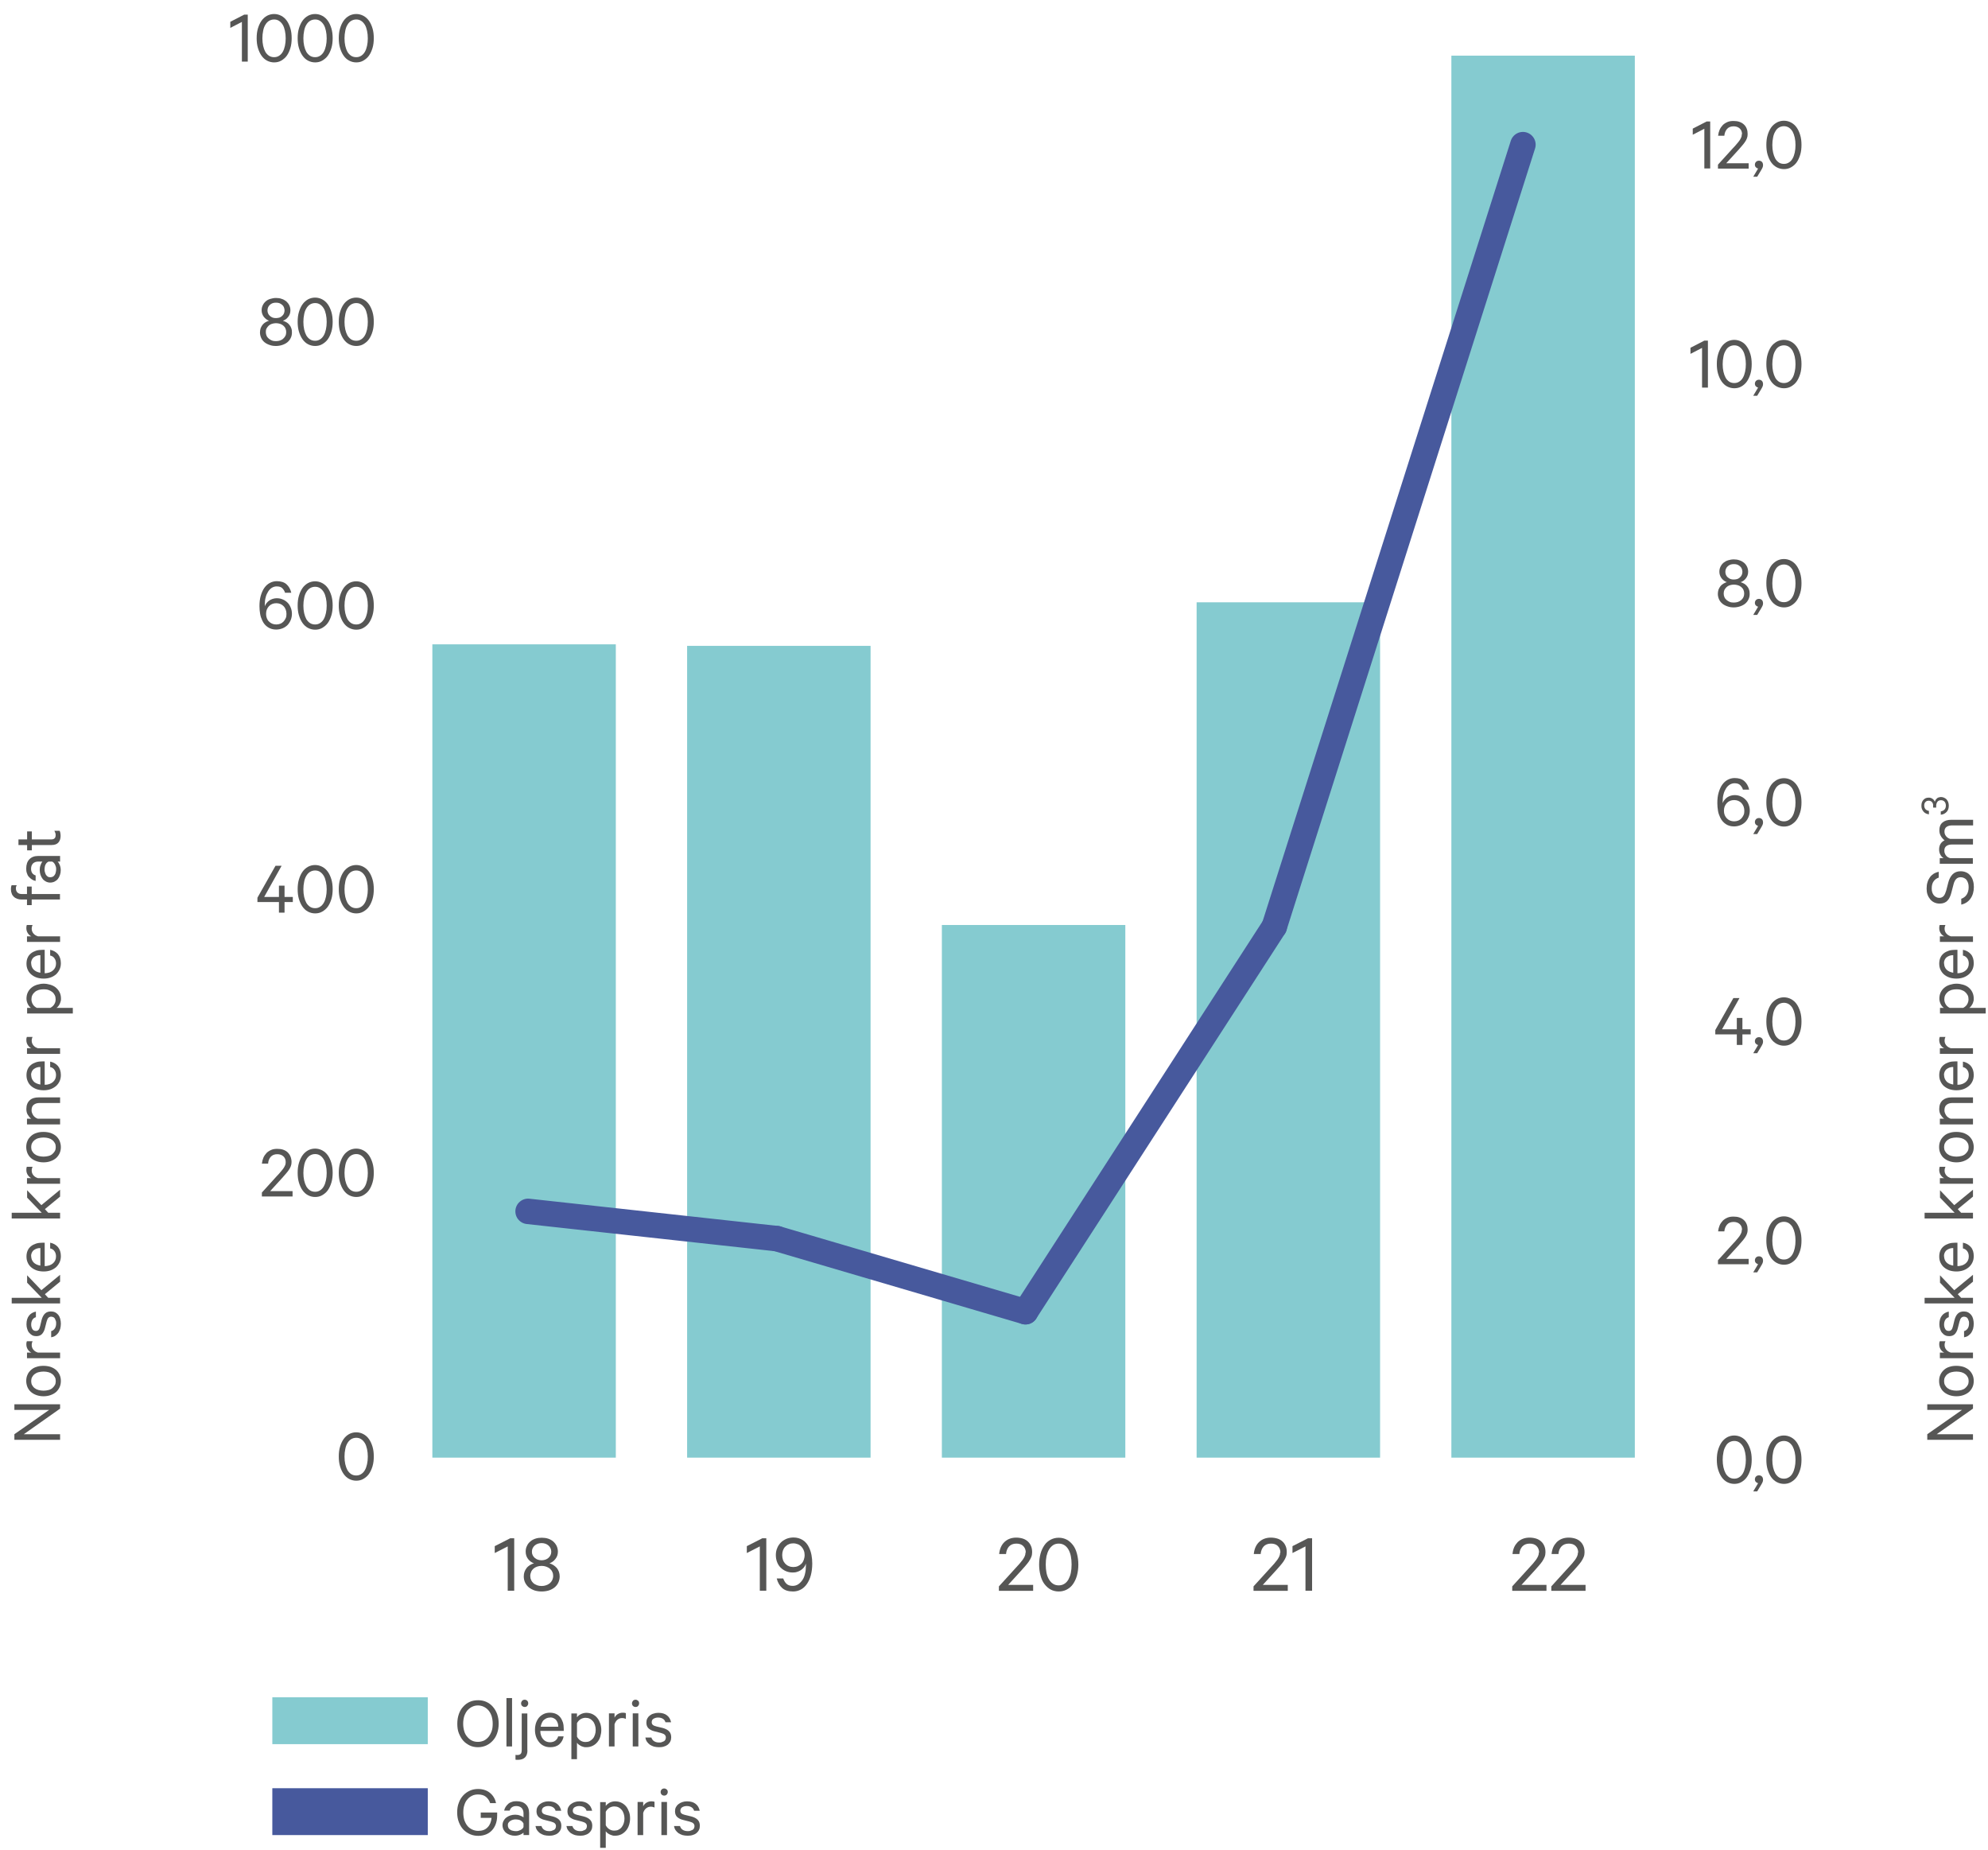 <?xml version="1.0" encoding="UTF-8"?><svg id="Layer_1" xmlns="http://www.w3.org/2000/svg" viewBox="0 0 156.15 145.29"><rect x="21.39" y="133.29" width="12.21" height="3.68" fill="#85cbd0"/><rect x="21.39" y="140.43" width="12.21" height="3.68" fill="#47599d"/><path d="m39.17,135.36c0,.27-.04.52-.12.75s-.19.42-.34.58c-.14.16-.32.29-.51.38-.2.09-.42.14-.65.14s-.46-.04-.66-.14-.37-.22-.51-.38c-.14-.16-.25-.36-.34-.58s-.12-.48-.12-.75.04-.52.12-.75c.08-.23.19-.42.34-.58.14-.16.31-.29.51-.38s.42-.13.66-.13.45.04.65.13c.2.09.37.22.51.38.14.16.26.36.34.58.08.23.12.48.12.75Zm-.47,0c0-.21-.03-.4-.08-.58-.06-.18-.14-.33-.24-.45s-.22-.22-.37-.29c-.14-.07-.3-.11-.47-.11s-.33.04-.47.11c-.14.07-.26.17-.37.29-.1.13-.18.28-.24.45-.05.18-.08.37-.08.58s.03.4.08.58c.05.18.13.33.24.45.1.13.23.23.37.3.14.07.3.1.47.1s.33-.04.47-.1c.14-.07.26-.17.37-.3.1-.13.18-.28.24-.45.06-.17.08-.37.08-.58Z" fill="#565655"/><path d="m40.22,137.15h-.44v-3.8h.44v3.8Z" fill="#565655"/><path d="m41.43,137.45c0,.24-.06.43-.19.56-.13.13-.32.19-.56.19-.03,0-.06,0-.1,0s-.07,0-.09-.02v-.37s.04,0,.07.01.06,0,.08,0c.05,0,.1,0,.15-.02s.08-.04.11-.07.05-.07.06-.12.02-.11.02-.19v-2.86h.44v2.9Zm.06-3.68c0,.08-.03.14-.08.2s-.12.08-.2.08-.14-.03-.2-.08c-.05-.05-.08-.12-.08-.2,0-.08.03-.15.08-.21.05-.05.12-.08.2-.08.08,0,.15.03.2.08s.08.12.08.21Z" fill="#565655"/><path d="m44.27,136.37c-.05.25-.16.45-.34.61s-.42.23-.71.23c-.18,0-.34-.03-.49-.1-.14-.06-.27-.16-.37-.28-.1-.12-.19-.26-.25-.43-.06-.17-.09-.35-.09-.55s.03-.38.08-.54c.06-.17.14-.31.24-.43.1-.12.23-.21.37-.28.15-.07.31-.1.48-.1s.34.03.47.09c.14.06.25.15.34.26.09.11.16.25.21.4.05.15.07.33.07.52v.16h-1.84c0,.14.02.26.06.37.04.11.09.2.16.28s.15.14.24.18c.09.04.19.06.3.06.16,0,.3-.04.41-.12s.19-.19.23-.34h.42Zm-1.06-1.49c-.1,0-.19.02-.27.05-.08.04-.15.08-.22.14s-.12.14-.16.23c-.04.09-.07.19-.09.3h1.38c0-.1-.01-.19-.04-.28s-.07-.16-.12-.23-.12-.12-.2-.16c-.08-.04-.17-.06-.28-.06Z" fill="#565655"/><path d="m45.32,138.15h-.44v-3.59h.44v.3s.07-.09.12-.13.11-.08.17-.11.13-.06.21-.08c.08-.02.15-.03.23-.03.19,0,.36.04.5.11.14.07.27.17.37.3.1.12.17.27.23.43.05.16.08.33.08.51s-.03.35-.08.52-.13.31-.23.43-.22.22-.37.29c-.14.07-.31.11-.5.11-.08,0-.16,0-.23-.03-.08-.02-.15-.04-.21-.08s-.12-.07-.17-.11-.09-.09-.12-.13v1.29Zm0-1.77c.07.13.16.24.28.31.12.08.25.11.39.11.12,0,.24-.02.33-.07s.18-.12.25-.2.12-.18.16-.3c.04-.12.06-.24.06-.38s-.02-.26-.06-.38c-.04-.12-.09-.22-.16-.3-.07-.08-.15-.15-.25-.2s-.21-.07-.33-.07c-.14,0-.27.04-.39.11-.12.08-.21.18-.28.31v1.05Z" fill="#565655"/><path d="m49.16,134.99s-.08-.04-.13-.05c-.05-.01-.1-.02-.16-.02-.14,0-.26.04-.37.13-.11.09-.18.21-.23.36v1.74h-.44v-2.6h.44v.34c.05-.11.14-.21.25-.28.12-.07.24-.11.38-.11.06,0,.11,0,.16.01.04,0,.08.02.1.03v.45Z" fill="#565655"/><path d="m50.2,133.77c0,.08-.03.14-.08.2s-.12.08-.2.08c-.08,0-.15-.03-.2-.08-.05-.05-.08-.12-.08-.2,0-.08.03-.15.08-.21.05-.05.12-.08.2-.08s.14.03.2.08.08.12.08.21Zm-.06,3.38h-.44v-2.6h.44v2.6Z" fill="#565655"/><path d="m51.16,136.44c.04.13.11.23.22.3.11.07.24.1.39.1.08,0,.15,0,.21-.03s.12-.04.17-.07c.05-.03.09-.07.11-.12s.04-.11.04-.17c0-.09-.03-.16-.09-.22-.06-.06-.16-.1-.3-.14l-.51-.13c-.18-.04-.33-.12-.45-.22-.12-.11-.18-.26-.18-.46,0-.12.02-.22.07-.32s.11-.17.2-.24.18-.12.3-.15c.11-.04.24-.06.37-.06.29,0,.52.07.68.2.17.13.27.31.32.54h-.44c-.04-.12-.1-.21-.2-.27-.09-.06-.22-.1-.38-.1-.13,0-.24.03-.35.09s-.15.16-.15.28c0,.09.03.16.09.21.06.05.15.09.28.12l.5.12c.22.06.39.15.5.27.11.12.16.27.16.46,0,.12-.02.23-.07.33s-.12.18-.2.25c-.09.07-.19.12-.31.15-.12.04-.25.05-.38.05-.14,0-.28-.02-.4-.05-.12-.04-.23-.09-.32-.15-.09-.07-.17-.15-.23-.24-.06-.09-.1-.2-.12-.32h.46Z" fill="#565655"/><path d="m4.72,110.28v.34l-2.85,2.01h2.85v.44H1.13v-.44l2.73-1.91H1.13v-.44h3.59Z" fill="#565655"/><path d="m3.42,107.26c.2,0,.38.03.55.08.17.06.31.14.43.24.12.11.21.23.28.38s.1.31.1.49-.03.34-.1.49-.16.27-.28.38c-.12.1-.26.18-.43.24-.17.06-.35.09-.55.09s-.38-.03-.55-.09c-.17-.06-.31-.14-.43-.24-.12-.1-.21-.23-.28-.38-.06-.15-.1-.31-.1-.49s.03-.34.1-.49c.06-.15.16-.27.28-.38.12-.11.26-.19.43-.24.17-.06.35-.08.55-.08Zm0,.45c-.14,0-.27.02-.39.05-.12.03-.22.08-.31.15-.09.07-.15.15-.2.24s-.07.2-.07.31.02.22.07.31c.05.09.11.17.2.24.09.07.19.12.31.15.12.03.25.05.39.05s.27-.02.39-.05.22-.08.3-.15.15-.15.2-.24c.05-.09.07-.2.07-.31s-.02-.22-.07-.31-.11-.17-.2-.24c-.09-.07-.19-.12-.3-.15s-.25-.05-.39-.05Z" fill="#565655"/><path d="m2.56,105.33s-.04.08-.05.13c-.01.05-.02.1-.02.16,0,.14.04.26.13.37.09.11.2.18.36.23h1.74v.44h-2.6v-.44h.34c-.11-.05-.21-.14-.28-.25-.07-.12-.11-.24-.11-.38,0-.06,0-.11.01-.16s.02-.08.03-.1h.45Z" fill="#565655"/><path d="m4.01,104.54c.13-.04.23-.11.3-.22.07-.11.1-.24.1-.39,0-.08,0-.15-.03-.21s-.04-.12-.07-.17c-.03-.05-.07-.09-.12-.11s-.11-.04-.17-.04c-.09,0-.16.03-.22.09-.06.06-.1.16-.14.3l-.13.51c-.04.18-.12.33-.22.45-.11.12-.26.18-.46.18-.12,0-.22-.02-.32-.07-.09-.05-.17-.12-.24-.2s-.12-.18-.15-.29c-.04-.11-.06-.24-.06-.37,0-.29.07-.52.2-.68.13-.17.31-.27.54-.32v.44c-.12.04-.21.1-.27.2s-.1.22-.1.38c0,.13.03.24.09.35.06.1.16.15.28.15.09,0,.16-.03.21-.09.05-.06.09-.15.12-.28l.12-.5c.06-.22.15-.39.27-.5.12-.11.27-.16.46-.16.12,0,.23.02.33.07.1.05.18.12.25.2.07.09.12.19.15.31s.05.25.05.38c0,.14-.02.28-.05.4-.04.12-.09.23-.15.32-.07.09-.15.17-.24.23-.09.06-.2.1-.32.12v-.46Z" fill="#565655"/><path d="m3.53,101.64l.26.28h.93v.44H.92v-.44h2.36l-1.15-1.19v-.58l1.12,1.17,1.47-1.21v.54l-1.19.98Z" fill="#565655"/><path d="m3.94,97.59c.25.05.45.16.61.34.15.18.23.42.23.71,0,.18-.03.34-.1.49s-.16.27-.27.38c-.12.1-.26.19-.43.25-.17.06-.35.09-.55.09s-.38-.03-.54-.08c-.17-.06-.31-.14-.43-.24-.12-.1-.22-.23-.28-.37-.07-.15-.1-.31-.1-.48s.03-.34.09-.47c.06-.14.15-.25.26-.34.11-.09.25-.16.4-.21.15-.05.33-.07.52-.07h.16v1.84c.14,0,.26-.03.37-.06.11-.04.2-.09.28-.16s.14-.15.18-.24.06-.19.06-.3c0-.16-.04-.3-.12-.41-.08-.12-.19-.19-.34-.22v-.42Zm-1.49,1.06c0,.1.02.19.05.27s.08.16.14.22.14.12.23.16.19.07.3.09v-1.38c-.1,0-.19.01-.28.04s-.16.07-.23.12-.12.12-.16.2c-.04.08-.06.17-.06.28Z" fill="#565655"/><path d="m3.53,94.96l.26.28h.93v.45H.92v-.45h2.36l-1.15-1.19v-.58l1.12,1.17,1.47-1.21v.54l-1.19.98Z" fill="#565655"/><path d="m2.56,91.63s-.04.08-.05.13-.02.1-.02.16c0,.14.04.26.13.37s.2.18.36.23h1.74v.44h-2.6v-.44h.34c-.11-.05-.21-.14-.28-.25-.07-.12-.11-.24-.11-.38,0-.06,0-.11.01-.16,0-.04.02-.08.03-.1h.45Z" fill="#565655"/><path d="m3.42,88.89c.2,0,.38.03.55.08.17.06.31.14.43.24.12.11.21.23.28.38.06.15.1.31.1.49s-.03.34-.1.49-.16.27-.28.38c-.12.1-.26.18-.43.24-.17.06-.35.09-.55.09s-.38-.03-.55-.09c-.17-.06-.31-.14-.43-.24-.12-.1-.21-.23-.28-.38-.06-.15-.1-.31-.1-.49s.03-.34.1-.49c.06-.15.16-.27.28-.38.12-.11.26-.19.43-.24.17-.06.35-.08.55-.08Zm0,.44c-.14,0-.27.02-.39.05-.12.03-.22.08-.31.15-.09.07-.15.14-.2.24s-.07.2-.07.31.02.22.07.31c.05.09.11.17.2.24.09.07.19.12.31.15.12.03.25.05.39.05s.27-.02.39-.05c.12-.03.22-.08.3-.15s.15-.15.2-.24c.05-.09.07-.2.07-.31s-.02-.22-.07-.31-.11-.17-.2-.24-.19-.12-.3-.15-.25-.05-.39-.05Z" fill="#565655"/><path d="m2.12,88.3v-.45h.33c-.1-.07-.19-.18-.27-.31-.08-.13-.11-.29-.11-.45,0-.3.09-.52.26-.68s.4-.23.69-.23h1.7v.44h-1.63c-.18,0-.33.05-.44.14-.12.09-.17.24-.17.44,0,.07.01.14.04.21s.06.13.1.19c.04.06.09.11.15.15.06.04.12.08.19.1h1.76v.45h-2.6Z" fill="#565655"/><path d="m3.94,83.37c.25.05.45.16.61.34.15.18.23.42.23.71,0,.18-.03.34-.1.49s-.16.27-.27.37c-.12.1-.26.19-.43.25-.17.06-.35.09-.55.09s-.38-.03-.54-.08c-.17-.06-.31-.14-.43-.24-.12-.1-.22-.23-.28-.38-.07-.15-.1-.31-.1-.48s.03-.34.09-.47c.06-.14.15-.25.26-.34.11-.09.25-.16.4-.21.15-.05.33-.07.52-.07h.16v1.84c.14,0,.26-.02.37-.06.11-.04.2-.09.28-.16s.14-.15.18-.24.06-.19.06-.3c0-.16-.04-.3-.12-.41-.08-.12-.19-.19-.34-.22v-.42Zm-1.49,1.06c0,.1.02.19.05.27s.08.15.14.22.14.12.23.16c.09.04.19.07.3.09v-1.38c-.1,0-.19.01-.28.04s-.16.07-.23.12-.12.12-.16.2c-.04.08-.06.17-.06.28Z" fill="#565655"/><path d="m2.56,81.43s-.04.08-.05.13c-.01.05-.02.1-.02.16,0,.14.04.26.13.37.09.11.2.18.36.23h1.74v.44h-2.6v-.44h.34c-.11-.05-.21-.14-.28-.25-.07-.12-.11-.24-.11-.38,0-.06,0-.11.01-.16s.02-.08.03-.1h.45Z" fill="#565655"/><path d="m5.72,79.15v.44h-3.59v-.44h.3s-.09-.07-.13-.12-.08-.11-.11-.17c-.03-.06-.06-.13-.08-.21-.02-.08-.03-.15-.03-.23,0-.19.04-.36.11-.5.07-.14.17-.27.3-.37.12-.1.27-.17.43-.22.16-.05.34-.08.51-.08s.35.03.52.08c.16.05.31.12.43.22.12.1.22.22.3.37.07.14.11.31.11.5,0,.08,0,.16-.03.23-.02.08-.05.15-.08.21s-.07.12-.11.17-.09.09-.13.12h1.29Zm-1.77,0c.13-.07.24-.16.31-.28.08-.12.11-.25.11-.39,0-.12-.02-.24-.07-.33-.05-.1-.11-.18-.2-.25s-.18-.12-.3-.16-.24-.05-.38-.05-.26.02-.38.05c-.12.04-.22.09-.3.16-.08.07-.15.15-.2.25s-.07.21-.07.33c0,.14.04.27.11.39s.18.21.31.28h1.05Z" fill="#565655"/><path d="m3.94,74.59c.25.05.45.16.61.34.15.18.23.42.23.71,0,.18-.03.34-.1.49s-.16.27-.27.38c-.12.1-.26.19-.43.25-.17.06-.35.09-.55.09s-.38-.03-.54-.08c-.17-.06-.31-.14-.43-.24-.12-.1-.22-.23-.28-.37-.07-.15-.1-.31-.1-.48s.03-.34.09-.47c.06-.14.15-.25.26-.34.11-.09.25-.16.4-.21.15-.05.33-.07.52-.07h.16v1.84c.14,0,.26-.03.37-.06.11-.04.2-.09.28-.16s.14-.15.18-.24.06-.19.06-.3c0-.16-.04-.3-.12-.41-.08-.12-.19-.19-.34-.22v-.42Zm-1.49,1.06c0,.1.02.19.05.27s.08.16.14.22.14.12.23.16.19.07.3.09v-1.38c-.1,0-.19.01-.28.04s-.16.07-.23.12-.12.12-.16.2c-.04.08-.06.17-.06.28Z" fill="#565655"/><path d="m2.56,72.64s-.04.08-.05.13c-.01.05-.02.1-.02.16,0,.14.04.26.13.37.09.11.2.18.36.23h1.74v.44h-2.6v-.44h.34c-.11-.05-.21-.14-.28-.25-.07-.12-.11-.24-.11-.38,0-.06,0-.11.01-.16,0-.04.02-.08.03-.1h.45Z" fill="#565655"/><path d="m1.32,69.51s-.05.09-.06.13-.01.09-.01.14c0,.13.04.23.12.31.08.08.2.12.35.12h.4v-.59h.37v.59h2.22v.43h-2.22v.44h-.37v-.44h-.43c-.13,0-.24-.02-.35-.06s-.19-.09-.26-.16c-.07-.07-.13-.15-.16-.25-.04-.1-.06-.2-.06-.32,0-.07,0-.13.01-.18s.02-.1.04-.15h.4Z" fill="#565655"/><path d="m4.72,67.66h-.19c.05.05.11.14.16.26.05.12.08.26.08.42,0,.13-.02.26-.06.37-.04.12-.09.22-.16.31-.07.09-.16.16-.26.21-.1.05-.22.08-.35.08-.12,0-.23-.03-.33-.08-.1-.05-.19-.12-.26-.21-.07-.09-.13-.2-.17-.32-.04-.12-.06-.25-.06-.39,0-.13.02-.26.07-.38.04-.12.09-.21.14-.27h-.33c-.16,0-.3.05-.4.14-.1.1-.16.24-.16.42,0,.14.03.25.09.34s.15.15.27.19v.43c-.11-.02-.21-.06-.3-.12-.09-.06-.17-.13-.24-.21s-.12-.18-.15-.29c-.04-.11-.05-.22-.05-.35,0-.31.08-.56.25-.73.16-.17.39-.26.68-.26h1.73v.43Zm-.91,0s-.09.05-.13.09c-.04.04-.08.09-.1.14-.03.05-.05.11-.06.18s-.02.13-.02.2c0,.08,0,.15.03.23.02.07.05.14.08.2.04.06.09.1.14.14.06.04.12.05.2.05.08,0,.15-.02.21-.05s.1-.08.14-.14c.04-.06.07-.12.08-.2.02-.07.03-.15.03-.23,0-.07,0-.14-.02-.2s-.04-.12-.07-.18c-.03-.05-.06-.1-.1-.14s-.08-.07-.13-.09h-.27Z" fill="#565655"/><path d="m2.5,66.36v.42h-.37v-.42h-.68v-.44h.68v-.63h.37v.63h1.52c.12,0,.22-.03.27-.09.06-.06.08-.14.08-.25,0-.06,0-.12-.03-.18s-.04-.11-.07-.16h.41c.03.05.05.11.06.18s.02.15.02.23c0,.21-.06.38-.17.51-.11.13-.29.2-.54.2h-1.57Z" fill="#565655"/><path d="m154.97,110.28v.34l-2.85,2.01h2.85v.44h-3.59v-.44l2.73-1.91h-2.73v-.44h3.59Z" fill="#565655"/><path d="m153.67,107.26c.2,0,.38.03.55.08.17.06.31.14.43.24.12.11.21.23.28.38s.1.31.1.49-.03.34-.1.49-.16.27-.28.38c-.12.1-.26.18-.43.24-.17.06-.35.09-.55.09s-.38-.03-.55-.09c-.17-.06-.31-.14-.43-.24s-.21-.23-.28-.38-.1-.31-.1-.49.03-.34.1-.49.16-.27.28-.38.26-.19.43-.24c.17-.06.35-.08.55-.08Zm0,.45c-.14,0-.27.02-.39.05s-.22.08-.31.15c-.09.07-.15.15-.2.24s-.07.2-.07.31.02.22.07.31c.05.09.11.17.2.24s.19.12.31.15.25.05.39.05.28-.02.39-.05.22-.08.3-.15.15-.15.2-.24c.05-.09.07-.2.07-.31s-.02-.22-.07-.31-.11-.17-.2-.24c-.09-.07-.19-.12-.3-.15s-.25-.05-.39-.05Z" fill="#565655"/><path d="m152.81,105.33s-.04.08-.05.13c-.01.05-.02.1-.02.16,0,.14.04.26.13.37.09.11.21.18.36.23h1.74v.44h-2.6v-.44h.34c-.11-.05-.21-.14-.28-.25-.07-.12-.11-.24-.11-.38,0-.06,0-.11.01-.16s.02-.08.03-.1h.45Z" fill="#565655"/><path d="m154.26,104.54c.13-.04.23-.11.3-.22.07-.11.1-.24.1-.39,0-.08,0-.15-.03-.21s-.04-.12-.07-.17c-.03-.05-.07-.09-.12-.11s-.11-.04-.17-.04c-.09,0-.16.03-.22.09-.06.06-.1.16-.14.3l-.13.51c-.04.18-.12.33-.22.45-.11.12-.26.18-.46.18-.12,0-.22-.02-.32-.07s-.17-.12-.24-.2-.12-.18-.15-.29c-.04-.11-.06-.24-.06-.37,0-.29.07-.52.2-.68.13-.17.31-.27.54-.32v.44c-.12.04-.21.1-.27.2s-.1.22-.1.38c0,.13.03.24.09.35s.16.15.28.15c.09,0,.16-.03.21-.09.05-.06.09-.15.12-.28l.12-.5c.06-.22.15-.39.27-.5.12-.11.27-.16.46-.16.12,0,.23.02.33.07s.18.12.25.2c.07.09.12.19.15.31s.05.25.05.38c0,.14-.02.28-.05.4-.04.12-.09.23-.15.32-.07.09-.15.17-.24.23-.09.06-.2.1-.32.12v-.46Z" fill="#565655"/><path d="m153.78,101.64l.26.28h.93v.44h-3.8v-.44h2.36l-1.15-1.19v-.58l1.12,1.17,1.47-1.21v.54l-1.19.98Z" fill="#565655"/><path d="m154.19,97.59c.25.05.45.16.61.34s.23.42.23.71c0,.18-.03.34-.1.49s-.16.27-.28.38c-.12.1-.26.19-.43.25-.17.06-.35.09-.55.09s-.38-.03-.54-.08c-.17-.06-.31-.14-.43-.24s-.21-.23-.28-.37c-.07-.15-.1-.31-.1-.48s.03-.34.09-.47c.06-.14.15-.25.26-.34.11-.09.25-.16.4-.21.15-.05.33-.07.52-.07h.16v1.84c.14,0,.26-.03.37-.06.11-.04.2-.09.28-.16s.14-.15.18-.24.06-.19.06-.3c0-.16-.04-.3-.12-.41s-.19-.19-.34-.22v-.42Zm-1.49,1.06c0,.1.02.19.05.27s.08.16.14.22.14.12.23.16.19.07.3.09v-1.38c-.1,0-.19.01-.28.04s-.16.07-.23.12-.12.12-.16.2c-.04.08-.06.17-.06.28Z" fill="#565655"/><path d="m153.78,94.96l.26.28h.93v.45h-3.8v-.45h2.36l-1.15-1.19v-.58l1.12,1.17,1.47-1.21v.54l-1.19.98Z" fill="#565655"/><path d="m152.81,91.63s-.04.08-.05.13-.02.1-.02.16c0,.14.04.26.13.37s.21.18.36.23h1.74v.44h-2.6v-.44h.34c-.11-.05-.21-.14-.28-.25-.07-.12-.11-.24-.11-.38,0-.06,0-.11.01-.16,0-.04.02-.08.03-.1h.45Z" fill="#565655"/><path d="m153.67,88.89c.2,0,.38.03.55.08.17.06.31.14.43.24.12.11.21.23.28.38.06.15.1.31.1.49s-.03.34-.1.49-.16.27-.28.38c-.12.1-.26.18-.43.24-.17.06-.35.09-.55.09s-.38-.03-.55-.09c-.17-.06-.31-.14-.43-.24s-.21-.23-.28-.38-.1-.31-.1-.49.03-.34.1-.49c.06-.15.16-.27.28-.38s.26-.19.43-.24c.17-.06.35-.08.55-.08Zm0,.44c-.14,0-.27.02-.39.05s-.22.08-.31.15-.15.14-.2.24-.07.2-.07.31.02.22.07.31c.05.09.11.17.2.24s.19.12.31.15c.12.03.25.05.39.05s.28-.02.39-.05c.12-.03.22-.08.3-.15s.15-.15.2-.24c.05-.09.07-.2.07-.31s-.02-.22-.07-.31-.11-.17-.2-.24-.19-.12-.3-.15-.25-.05-.39-.05Z" fill="#565655"/><path d="m152.37,88.3v-.45h.33c-.1-.07-.19-.18-.27-.31s-.11-.29-.11-.45c0-.3.09-.52.26-.68.17-.15.4-.23.69-.23h1.7v.44h-1.63c-.18,0-.33.05-.44.14-.12.09-.17.24-.17.44,0,.07.01.14.04.21s.06.13.1.19c.04.06.09.11.15.15s.12.08.19.1h1.76v.45h-2.6Z" fill="#565655"/><path d="m154.19,83.37c.25.05.45.16.61.34.15.18.23.42.23.71,0,.18-.03.34-.1.49s-.16.27-.28.37c-.12.1-.26.19-.43.25-.17.06-.35.09-.55.09s-.38-.03-.54-.08c-.17-.06-.31-.14-.43-.24s-.21-.23-.28-.38-.1-.31-.1-.48.03-.34.09-.47c.06-.14.15-.25.26-.34.11-.09.25-.16.4-.21.15-.05.33-.07.52-.07h.16v1.84c.14,0,.26-.02.37-.06.11-.04.2-.09.28-.16s.14-.15.18-.24.06-.19.06-.3c0-.16-.04-.3-.12-.41s-.19-.19-.34-.22v-.42Zm-1.49,1.06c0,.1.02.19.05.27s.08.15.14.22.14.12.23.16c.09.04.19.07.3.09v-1.38c-.1,0-.19.01-.28.04s-.16.07-.23.12-.12.12-.16.2c-.04.08-.06.17-.06.28Z" fill="#565655"/><path d="m152.81,81.43s-.04.08-.05.13c-.01.05-.02.1-.02.16,0,.14.04.26.13.37.09.11.21.18.36.23h1.74v.44h-2.6v-.44h.34c-.11-.05-.21-.14-.28-.25-.07-.12-.11-.24-.11-.38,0-.06,0-.11.01-.16s.02-.08.03-.1h.45Z" fill="#565655"/><path d="m155.97,79.15v.44h-3.59v-.44h.3s-.09-.07-.13-.12-.08-.11-.11-.17-.06-.13-.08-.21c-.02-.08-.03-.15-.03-.23,0-.19.04-.36.11-.5.07-.14.17-.27.3-.37.12-.1.27-.17.43-.22.16-.05.33-.08.51-.08s.35.03.52.08.31.12.43.22.22.22.29.37c.07.14.11.31.11.5,0,.08,0,.16-.03.23-.02.08-.04.15-.08.21s-.07.12-.11.17-.09.09-.13.12h1.29Zm-1.77,0c.13-.07.24-.16.31-.28s.11-.25.11-.39c0-.12-.02-.24-.07-.33s-.12-.18-.2-.25-.18-.12-.3-.16-.24-.05-.38-.05-.26.02-.38.05c-.12.04-.22.09-.3.16-.08.07-.15.15-.2.25s-.07.21-.07.33c0,.14.04.27.11.39s.18.21.31.28h1.05Z" fill="#565655"/><path d="m154.19,74.59c.25.05.45.16.61.34s.23.42.23.71c0,.18-.03.34-.1.49s-.16.27-.28.38c-.12.1-.26.19-.43.25-.17.06-.35.09-.55.09s-.38-.03-.54-.08c-.17-.06-.31-.14-.43-.24s-.21-.23-.28-.37c-.07-.15-.1-.31-.1-.48s.03-.34.09-.47c.06-.14.15-.25.26-.34.11-.09.25-.16.4-.21.15-.05.33-.07.52-.07h.16v1.84c.14,0,.26-.03.37-.06.11-.04.2-.09.28-.16s.14-.15.18-.24.06-.19.06-.3c0-.16-.04-.3-.12-.41s-.19-.19-.34-.22v-.42Zm-1.49,1.06c0,.1.02.19.05.27s.08.16.14.22.14.12.23.16.19.07.3.09v-1.38c-.1,0-.19.01-.28.04s-.16.07-.23.12-.12.12-.16.2c-.04.08-.06.17-.06.28Z" fill="#565655"/><path d="m152.81,72.64s-.04.08-.05.13c-.01.05-.02.1-.02.16,0,.14.04.26.13.37.09.11.21.18.36.23h1.74v.44h-2.6v-.44h.34c-.11-.05-.21-.14-.28-.25-.07-.12-.11-.24-.11-.38,0-.06,0-.11.01-.16,0-.04.02-.08.03-.1h.45Z" fill="#565655"/><path d="m154.03,70.59c.2-.07.35-.18.45-.34.1-.16.15-.35.15-.57,0-.12-.01-.23-.04-.32s-.07-.18-.12-.25-.12-.12-.2-.16c-.08-.04-.17-.06-.26-.06-.14,0-.26.04-.35.13-.09.09-.17.23-.22.44l-.17.65c-.03.12-.07.24-.12.34-.05.11-.11.2-.18.27-.07.08-.16.14-.26.18s-.22.06-.36.06c-.15,0-.29-.03-.42-.09s-.23-.14-.32-.25-.16-.23-.21-.37c-.05-.14-.07-.3-.07-.47,0-.19.02-.35.07-.5.04-.15.11-.27.19-.39.08-.11.18-.2.3-.28.12-.07.25-.12.39-.15v.46c-.16.05-.3.15-.4.29-.1.14-.15.32-.15.56,0,.11.01.21.04.3s.07.17.12.23.12.12.19.15c.07.04.15.06.24.06.07,0,.14-.01.2-.04s.11-.06.15-.11.08-.11.11-.18c.03-.07.06-.15.09-.25l.16-.62c.07-.28.19-.5.35-.66.16-.15.36-.23.62-.23.16,0,.3.03.44.09s.24.15.33.26.16.24.2.39c.05.15.07.32.07.5,0,.35-.09.66-.26.9-.17.25-.42.41-.73.48v-.47Z" fill="#565655"/><path d="m152.74,65.99c-.06-.04-.11-.09-.16-.15s-.1-.11-.13-.18c-.04-.06-.07-.14-.09-.21s-.03-.16-.03-.25c0-.27.08-.47.25-.61.17-.14.39-.21.68-.21h1.72v.44h-1.65c-.18,0-.33.04-.44.12s-.16.2-.16.37c0,.13.04.25.12.35.08.1.19.18.33.22h1.79v.44h-1.65c-.18,0-.33.04-.44.12s-.16.2-.16.37c0,.13.04.25.12.36.08.11.19.18.33.22h1.79v.44h-2.6v-.44h.3c-.1-.06-.19-.15-.25-.27-.07-.12-.1-.26-.1-.42s.04-.31.11-.43c.08-.12.18-.21.3-.27Z" fill="#565655"/><path d="m151.84,63.4v-.14c0-.05,0-.11-.02-.15-.02-.05-.04-.09-.07-.12-.03-.04-.07-.06-.11-.08s-.09-.03-.15-.03c-.1,0-.19.03-.25.1-.07.07-.1.16-.1.28s.04.21.1.29c.07.07.16.11.27.13v.27c-.09-.01-.17-.04-.24-.07s-.14-.09-.19-.15c-.05-.06-.09-.13-.12-.2-.03-.08-.04-.16-.04-.25,0-.1.01-.19.04-.27.03-.08.07-.15.12-.2.05-.05.11-.1.18-.13.07-.03.15-.04.23-.04.06,0,.11,0,.16.02.05.02.1.04.14.07.04.03.08.06.11.1.03.04.05.08.07.13.02-.05.04-.1.07-.15.03-.05.07-.08.11-.12s.09-.06.14-.07.11-.03.16-.03c.09,0,.17.02.24.05s.14.07.2.13c.05.06.1.13.13.21s.05.18.05.28c0,.1-.01.19-.04.28-.03.08-.07.16-.13.22s-.12.11-.2.15c-.08.04-.16.06-.26.07v-.26c.12-.02.22-.07.29-.14.07-.08.11-.18.11-.32,0-.12-.04-.23-.1-.3s-.16-.12-.28-.12c-.06,0-.11.01-.16.03s-.09.05-.12.09c-.03.04-.06.09-.07.14-.02.05-.03.11-.03.17v.15h-.23Z" fill="#565655"/><path d="m37.76,142.74v-.4h1.29v.25c0,.24-.04.46-.11.65s-.17.36-.3.5c-.13.14-.29.25-.47.32-.18.07-.38.11-.6.11-.23,0-.45-.04-.65-.13-.2-.09-.38-.21-.53-.37-.15-.16-.26-.35-.35-.58s-.13-.48-.13-.76.04-.54.13-.76c.08-.23.2-.42.35-.58.15-.16.32-.28.52-.37s.41-.13.64-.13c.19,0,.37.03.52.08.16.05.3.13.42.23.12.1.22.21.3.35.08.13.14.29.17.45h-.46c-.07-.21-.19-.38-.34-.5-.15-.12-.36-.18-.61-.18-.17,0-.33.03-.47.1-.14.07-.27.16-.37.29-.11.12-.19.28-.24.45-.06.17-.08.37-.08.58s.03.41.08.59c.06.17.14.33.24.45.1.13.23.22.37.29.15.07.31.11.48.11.32,0,.56-.09.74-.28.18-.18.28-.43.31-.74h-.85Z" fill="#565655"/><path d="m41.12,144.11v-.19c-.05.05-.14.11-.26.16-.12.05-.26.08-.42.08-.13,0-.26-.02-.37-.06-.12-.04-.22-.09-.31-.16-.09-.07-.16-.16-.21-.26-.05-.1-.08-.22-.08-.35,0-.12.03-.23.08-.33s.12-.19.21-.26c.09-.07.2-.13.32-.17.12-.04.25-.06.39-.06.13,0,.26.02.38.07.12.04.21.09.27.14v-.33c0-.16-.05-.3-.14-.4-.1-.1-.24-.16-.42-.16-.14,0-.25.03-.34.09s-.15.15-.19.27h-.43c.02-.11.06-.21.12-.3s.13-.17.21-.24.18-.12.29-.15c.11-.04.22-.05.35-.05.31,0,.56.08.73.25.17.16.26.39.26.68v1.73h-.43Zm0-.91s-.05-.09-.09-.13-.09-.08-.14-.11c-.05-.03-.11-.05-.18-.06s-.13-.02-.2-.02c-.08,0-.15,0-.23.03-.07.02-.14.05-.2.09-.06.04-.1.09-.14.14s-.05.12-.05.2c0,.08.02.15.05.21s.08.1.14.14c.06.04.12.07.2.08.07.02.15.03.23.03.07,0,.14,0,.2-.02s.12-.04.18-.07c.05-.03.1-.06.14-.1s.07-.08.09-.13v-.27Z" fill="#565655"/><path d="m42.53,143.4c.04.13.11.23.22.3s.24.1.39.1c.08,0,.15,0,.21-.03s.12-.04.17-.07c.05-.03.09-.07.11-.12s.04-.11.04-.17c0-.09-.03-.16-.09-.22-.06-.06-.16-.1-.3-.14l-.51-.13c-.18-.04-.33-.12-.45-.22-.12-.11-.18-.26-.18-.46,0-.12.02-.22.07-.32.05-.09.11-.17.2-.24s.18-.12.3-.16c.11-.04.24-.06.37-.06.29,0,.52.07.68.2.17.13.27.31.32.54h-.44c-.04-.12-.1-.21-.2-.27-.09-.06-.22-.1-.38-.1-.13,0-.24.03-.35.09-.1.06-.15.16-.15.28,0,.09.03.16.09.21.06.05.15.09.28.12l.5.12c.22.06.39.15.5.27.11.12.16.27.16.46,0,.12-.02.23-.07.33-.05.1-.12.18-.2.25-.09.07-.19.12-.31.15-.12.04-.25.05-.38.05-.14,0-.28-.02-.4-.05-.12-.04-.23-.09-.32-.15-.09-.07-.17-.15-.23-.24s-.1-.2-.12-.32h.46Z" fill="#565655"/><path d="m44.96,143.4c.04.13.11.23.22.3s.24.1.39.1c.08,0,.15,0,.21-.03s.12-.04.17-.07c.05-.03.09-.07.11-.12s.04-.11.04-.17c0-.09-.03-.16-.09-.22-.06-.06-.16-.1-.3-.14l-.51-.13c-.18-.04-.33-.12-.45-.22-.12-.11-.18-.26-.18-.46,0-.12.02-.22.07-.32.05-.09.11-.17.2-.24s.18-.12.3-.16c.11-.04.24-.06.37-.06.29,0,.52.07.68.2.17.13.27.31.32.54h-.44c-.04-.12-.1-.21-.2-.27-.09-.06-.22-.1-.38-.1-.13,0-.24.03-.35.09-.1.06-.15.16-.15.28,0,.09.03.16.09.21.06.05.15.09.28.12l.5.12c.22.06.39.15.5.27.11.12.16.27.16.46,0,.12-.02.23-.07.33-.05.1-.12.18-.2.25-.09.07-.19.12-.31.15-.12.04-.25.05-.38.05-.14,0-.28-.02-.4-.05-.12-.04-.23-.09-.32-.15-.09-.07-.17-.15-.23-.24s-.1-.2-.12-.32h.46Z" fill="#565655"/><path d="m47.58,145.11h-.44v-3.59h.44v.3s.07-.09.12-.13.11-.08.17-.12c.06-.03.13-.06.21-.08.08-.02.15-.03.23-.03.19,0,.36.04.5.11.14.07.27.17.37.29s.17.27.23.43.08.34.08.52-.03.35-.08.51c-.05.16-.13.31-.23.43-.1.12-.22.22-.37.3-.14.07-.31.11-.5.11-.08,0-.16,0-.23-.03-.08-.02-.15-.05-.21-.08s-.12-.07-.17-.11-.09-.09-.12-.13v1.29Zm0-1.77c.07.13.16.24.28.31.12.08.25.11.39.11.12,0,.24-.02.33-.07.1-.05.18-.11.25-.2s.12-.18.16-.3c.04-.12.06-.24.06-.38s-.02-.26-.06-.38c-.04-.12-.09-.22-.16-.3s-.15-.15-.25-.2-.21-.07-.33-.07c-.14,0-.27.04-.39.11-.12.08-.21.18-.28.31v1.05Z" fill="#565655"/><path d="m51.41,141.95s-.08-.04-.13-.05c-.05-.01-.1-.02-.16-.02-.14,0-.26.04-.37.13-.11.09-.18.2-.23.36v1.74h-.44v-2.6h.44v.34c.05-.11.14-.21.25-.28.12-.07.24-.11.38-.11.06,0,.11,0,.16.01.04,0,.08.02.1.03v.45Z" fill="#565655"/><path d="m52.45,140.73c0,.08-.03.14-.08.2-.05.05-.12.08-.2.08-.08,0-.15-.03-.2-.08-.05-.05-.08-.12-.08-.2,0-.08.03-.15.08-.2.05-.05.12-.08.2-.08s.14.03.2.08.08.12.08.2Zm-.06,3.38h-.44v-2.6h.44v2.6Z" fill="#565655"/><path d="m53.41,143.4c.04.13.11.23.22.3s.24.1.39.1c.08,0,.15,0,.21-.03s.12-.04.17-.07c.05-.03.09-.07.11-.12s.04-.11.04-.17c0-.09-.03-.16-.09-.22-.06-.06-.16-.1-.3-.14l-.51-.13c-.18-.04-.33-.12-.45-.22-.12-.11-.18-.26-.18-.46,0-.12.02-.22.07-.32.05-.09.11-.17.2-.24s.18-.12.3-.16c.11-.04.24-.06.37-.06.29,0,.52.07.68.2.17.13.27.31.32.54h-.44c-.04-.12-.1-.21-.2-.27-.09-.06-.22-.1-.38-.1-.13,0-.24.03-.35.09-.1.06-.15.16-.15.28,0,.09.03.16.09.21.06.05.15.09.28.12l.5.12c.22.06.39.15.5.27.11.12.16.27.16.46,0,.12-.02.23-.07.33-.05.1-.12.18-.2.25-.09.07-.19.12-.31.15-.12.04-.25.05-.38.05-.14,0-.28-.02-.4-.05-.12-.04-.23-.09-.32-.15-.09-.07-.17-.15-.23-.24s-.1-.2-.12-.32h.46Z" fill="#565655"/><path d="m80.57,121.92c0-.21-.07-.38-.2-.51-.13-.13-.31-.19-.54-.19-.25,0-.44.08-.58.23-.13.15-.21.35-.23.59h-.54c.02-.19.06-.37.13-.53.07-.16.16-.29.28-.41.12-.11.25-.2.41-.26s.33-.09.52-.09.37.03.53.08c.15.05.29.13.39.23.11.1.19.22.25.37.06.14.08.3.08.48,0,.13-.02.25-.07.37s-.11.23-.19.35c-.08.11-.17.23-.27.34-.1.11-.2.23-.3.34l-1.05,1.15h1.96v.47h-2.69v-.35l1.33-1.46c.11-.12.21-.23.3-.33.09-.11.17-.21.24-.3.07-.1.12-.19.16-.28.04-.09.06-.19.06-.28Z" fill="#565655"/><path d="m83.16,124.98c-.23,0-.44-.05-.63-.15-.19-.1-.35-.25-.49-.43s-.24-.41-.31-.67-.11-.55-.11-.86.04-.6.11-.86c.07-.26.18-.48.31-.67s.3-.33.49-.43c.19-.1.4-.15.63-.15s.44.05.63.15c.19.1.35.25.49.43s.24.41.31.67c.07.26.11.55.11.86s-.04.6-.11.86-.18.48-.31.67-.3.33-.49.43c-.19.1-.4.15-.63.15Zm0-3.76c-.17,0-.32.04-.44.12s-.23.19-.32.34c-.09.15-.15.32-.2.52-.04.2-.06.42-.06.66s.02.46.06.66c.04.2.11.38.2.52.09.15.19.26.32.34.12.08.27.12.44.12s.31-.04.44-.12c.13-.08.23-.19.32-.34.08-.15.15-.32.19-.52s.06-.42.06-.66-.02-.46-.06-.66c-.04-.2-.11-.38-.19-.52-.09-.15-.19-.26-.32-.34-.13-.08-.27-.12-.44-.12Z" fill="#565655"/><path d="m100.57,121.92c0-.21-.07-.38-.2-.51-.13-.13-.31-.19-.54-.19-.25,0-.44.08-.58.23-.13.15-.21.35-.23.59h-.54c.02-.19.06-.37.13-.53.07-.16.16-.29.28-.41.12-.11.25-.2.41-.26s.33-.09.52-.09.37.03.53.08c.15.05.29.13.39.23.11.1.19.22.25.37.06.14.08.3.08.48,0,.13-.02.25-.07.37s-.11.23-.19.35c-.08.11-.17.23-.27.34-.1.11-.2.23-.3.34l-1.05,1.15h1.96v.47h-2.69v-.35l1.33-1.46c.11-.12.21-.23.3-.33.09-.11.17-.21.24-.3.07-.1.12-.19.16-.28.04-.09.06-.19.06-.28Z" fill="#565655"/><path d="m103.06,124.92h-.52v-3.48l-1.02.52v-.54l1.22-.62h.32v4.12Z" fill="#565655"/><path d="m60.2,124.92h-.52v-3.48l-1.02.52v-.54l1.22-.62h.31v4.12Z" fill="#565655"/><path d="m61.52,123.96c.06.17.15.32.26.42.12.11.28.16.49.16.15,0,.29-.04.42-.12.12-.08.23-.19.33-.33s.17-.31.21-.5c.05-.19.07-.4.07-.62v-.09s0-.06,0-.09c-.03.1-.08.2-.15.29-.07.09-.15.16-.24.22-.09.06-.19.11-.3.14-.11.04-.23.05-.35.05-.2,0-.38-.04-.54-.11-.16-.07-.3-.17-.42-.29s-.21-.27-.27-.44c-.06-.16-.09-.34-.09-.53s.03-.37.1-.53c.06-.17.16-.31.28-.44s.27-.22.44-.3c.17-.07.36-.11.57-.11.27,0,.51.07.72.2.21.13.38.33.5.59.09.19.15.38.19.59s.06.43.06.67c0,.33-.04.64-.11.91-.07.27-.18.5-.31.69s-.29.34-.48.44c-.19.1-.39.15-.61.15-.37,0-.65-.09-.85-.27-.2-.18-.35-.43-.43-.75h.53Zm1.68-1.84c0-.13-.02-.26-.07-.37-.04-.11-.11-.21-.18-.29-.08-.08-.17-.15-.28-.19s-.23-.07-.36-.07-.25.02-.35.07c-.11.04-.2.11-.28.19-.08.08-.14.18-.18.29s-.06.24-.06.37.02.26.06.38.1.21.18.3c.08.08.17.15.28.19.11.05.23.07.35.07s.25-.02.36-.07.2-.11.28-.19c.08-.08.14-.18.18-.29.04-.12.07-.24.07-.38Z" fill="#565655"/><path d="m40.4,124.92h-.52v-3.48l-1.02.52v-.54l1.22-.62h.31v4.12Z" fill="#565655"/><path d="m42.54,124.98c-.2,0-.38-.03-.55-.08-.17-.06-.32-.14-.45-.24-.12-.1-.22-.23-.29-.37-.07-.14-.11-.31-.11-.49,0-.13.02-.26.06-.37.04-.11.1-.21.17-.3s.16-.16.25-.22c.1-.06.2-.11.32-.14-.19-.07-.35-.19-.47-.35-.12-.16-.18-.35-.18-.57,0-.17.03-.32.1-.45.06-.14.15-.25.27-.35.11-.1.25-.17.4-.22.15-.05.31-.07.49-.07s.34.02.5.07c.15.05.28.12.4.22.11.1.2.21.27.35.06.13.1.29.1.45,0,.22-.06.41-.19.57-.12.16-.28.28-.47.35.11.03.22.08.31.14s.18.13.26.22c.07.09.13.19.17.3.04.12.06.24.06.37,0,.18-.04.34-.11.49-.07.15-.17.27-.29.37-.13.1-.27.18-.45.24-.17.05-.36.08-.56.08Zm0-.43c.13,0,.25-.02.36-.06.11-.04.2-.09.29-.16.08-.07.14-.15.19-.25.04-.1.07-.2.07-.32s-.02-.22-.07-.32c-.04-.1-.11-.18-.19-.25-.08-.07-.18-.12-.29-.16-.11-.04-.23-.06-.36-.06s-.25.02-.36.06c-.11.04-.2.09-.28.16s-.14.15-.18.25c-.04.1-.07.2-.07.32s.02.22.07.32c.04.1.11.18.18.25.08.07.17.12.28.16.11.04.23.06.36.06Zm0-2.02c.11,0,.21-.02.3-.05.09-.03.17-.08.24-.14s.12-.13.16-.21c.04-.08.06-.17.06-.27s-.02-.2-.06-.28c-.04-.08-.09-.15-.16-.21s-.15-.11-.24-.14c-.09-.03-.19-.05-.3-.05s-.21.02-.3.05c-.09.03-.17.08-.24.14-.07.06-.12.13-.16.21-.04.08-.06.17-.06.28s.02.19.06.27.09.15.16.21c.07.06.15.11.24.14.09.03.19.05.3.05Z" fill="#565655"/><path d="m120.89,121.92c0-.21-.07-.38-.2-.51s-.31-.19-.54-.19c-.25,0-.44.08-.58.23s-.21.35-.23.59h-.54c.02-.19.06-.37.13-.53.07-.16.17-.29.28-.41.12-.11.25-.2.41-.26s.33-.09.52-.09.37.03.53.08c.15.05.29.13.39.23.11.1.19.22.25.37s.08.3.08.48c0,.13-.02.25-.07.37s-.11.23-.19.35c-.08.11-.17.23-.27.34-.1.11-.2.23-.3.34l-1.05,1.15h1.96v.47h-2.69v-.35l1.33-1.46c.11-.12.21-.23.3-.33.09-.11.17-.21.24-.3.07-.1.12-.19.16-.28.04-.09.06-.19.06-.28Z" fill="#565655"/><path d="m123.96,121.92c0-.21-.07-.38-.2-.51s-.31-.19-.54-.19c-.25,0-.44.08-.58.23s-.21.35-.23.59h-.54c.02-.19.06-.37.13-.53.07-.16.17-.29.28-.41.12-.11.25-.2.41-.26s.33-.09.52-.09.37.03.53.08c.15.05.29.13.39.23.11.1.19.22.25.37s.08.3.08.48c0,.13-.02.25-.07.37s-.11.23-.19.35c-.08.11-.17.23-.27.34-.1.11-.2.23-.3.34l-1.05,1.15h1.96v.47h-2.69v-.35l1.33-1.46c.11-.12.21-.23.3-.33.09-.11.17-.21.24-.3.07-.1.12-.19.16-.28.04-.09.06-.19.06-.28Z" fill="#565655"/><path d="m27.98,116.28c-.2,0-.39-.05-.56-.14s-.31-.22-.43-.39-.21-.37-.28-.6c-.07-.23-.1-.49-.1-.77s.03-.54.1-.77c.07-.23.16-.43.28-.6s.26-.29.43-.39c.17-.09.36-.14.56-.14s.39.05.56.14c.17.09.32.22.44.39s.21.37.28.6c.07.23.1.49.1.77s-.03.54-.1.77c-.07.23-.16.43-.28.6s-.27.29-.44.39-.36.14-.56.14Zm0-3.37c-.15,0-.28.04-.4.11-.11.07-.21.17-.29.31-.08.13-.14.29-.17.47-.04.18-.06.38-.06.59s.02.41.06.59.1.34.17.47c.08.13.17.23.29.31.11.07.24.11.4.11s.28-.04.39-.11c.11-.07.21-.17.29-.31s.13-.29.17-.47.06-.38.06-.59-.02-.41-.06-.59c-.04-.18-.09-.34-.17-.47-.08-.13-.17-.23-.29-.31s-.25-.11-.39-.11Z" fill="#565655"/><path d="m22.44,91.26c0-.19-.06-.34-.18-.45-.12-.11-.28-.17-.48-.17-.22,0-.4.07-.52.21-.12.14-.19.32-.2.53h-.49c.02-.17.06-.33.12-.47.06-.14.15-.26.25-.37.1-.1.23-.18.37-.24.14-.06.3-.08.47-.08s.33.02.47.07c.14.05.26.12.35.21s.17.2.22.33c.05.13.08.27.08.43,0,.12-.02.23-.06.33-.04.11-.1.21-.17.31-.07.1-.15.2-.24.3s-.18.2-.27.31l-.94,1.03h1.76v.42h-2.41v-.31l1.19-1.31c.1-.1.19-.2.27-.3s.16-.18.22-.27c.06-.09.11-.17.14-.25.04-.08.05-.17.05-.25Z" fill="#565655"/><path d="m24.75,94c-.2,0-.39-.05-.56-.14s-.31-.22-.43-.39-.21-.37-.28-.6c-.07-.23-.1-.49-.1-.77s.03-.54.1-.77c.07-.23.16-.43.28-.6s.26-.29.43-.39c.17-.09.36-.14.56-.14s.39.05.56.14c.17.09.32.22.44.39s.21.37.28.6c.07.23.1.49.1.77s-.03.54-.1.77c-.07.23-.16.43-.28.6s-.27.29-.44.39-.36.14-.56.14Zm0-3.37c-.15,0-.28.04-.4.11-.11.07-.21.17-.29.31-.08.13-.14.29-.17.47-.04.18-.06.38-.06.59s.02.41.06.59.1.34.17.47c.08.13.17.23.29.31.11.07.24.11.4.11s.28-.04.39-.11c.11-.07.21-.17.29-.31s.13-.29.17-.47.06-.38.06-.59-.02-.41-.06-.59c-.04-.18-.09-.34-.17-.47-.08-.13-.17-.23-.29-.31s-.25-.11-.39-.11Z" fill="#565655"/><path d="m27.98,94c-.2,0-.39-.05-.56-.14s-.31-.22-.43-.39-.21-.37-.28-.6c-.07-.23-.1-.49-.1-.77s.03-.54.1-.77c.07-.23.16-.43.28-.6s.26-.29.43-.39c.17-.09.36-.14.56-.14s.39.05.56.14c.17.09.32.22.44.39s.21.37.28.6c.07.23.1.49.1.77s-.03.54-.1.77c-.07.23-.16.43-.28.6s-.27.29-.44.39-.36.14-.56.14Zm0-3.37c-.15,0-.28.04-.4.11-.11.07-.21.17-.29.31-.08.13-.14.29-.17.47-.04.18-.06.38-.06.59s.02.41.06.59.1.34.17.47c.08.13.17.23.29.31.11.07.24.11.4.11s.28-.04.39-.11c.11-.07.21-.17.29-.31s.13-.29.17-.47.06-.38.06-.59-.02-.41-.06-.59c-.04-.18-.09-.34-.17-.47-.08-.13-.17-.23-.29-.31s-.25-.11-.39-.11Z" fill="#565655"/><path d="m20.74,70.44h1.17v-.89h.44v.89h.65v.4h-.65v.83h-.44v-.83h-1.69v-.34l1.42-2.51h.48l-1.37,2.45Z" fill="#565655"/><path d="m24.75,71.73c-.2,0-.39-.05-.56-.14s-.31-.22-.43-.39-.21-.37-.28-.6c-.07-.23-.1-.49-.1-.77s.03-.54.1-.77c.07-.23.16-.43.28-.6s.26-.29.43-.39c.17-.09.36-.14.56-.14s.39.05.56.14c.17.09.32.22.44.39s.21.37.28.6c.07.23.1.49.1.77s-.03.54-.1.77c-.07.23-.16.43-.28.6s-.27.29-.44.39-.36.14-.56.14Zm0-3.37c-.15,0-.28.04-.4.11-.11.07-.21.17-.29.31-.08.13-.14.29-.17.47-.04.18-.06.38-.06.59s.02.41.06.59.1.34.17.47c.08.13.17.23.29.31.11.07.24.11.4.11s.28-.04.39-.11c.11-.07.21-.17.29-.31s.13-.29.17-.47.06-.38.06-.59-.02-.41-.06-.59c-.04-.18-.09-.34-.17-.47-.08-.13-.17-.23-.29-.31s-.25-.11-.39-.11Z" fill="#565655"/><path d="m27.98,71.73c-.2,0-.39-.05-.56-.14s-.31-.22-.43-.39-.21-.37-.28-.6c-.07-.23-.1-.49-.1-.77s.03-.54.1-.77c.07-.23.16-.43.28-.6s.26-.29.43-.39c.17-.09.36-.14.56-.14s.39.05.56.14c.17.09.32.22.44.39s.21.37.28.6c.07.23.1.49.1.77s-.03.54-.1.77c-.07.23-.16.43-.28.6s-.27.29-.44.39-.36.14-.56.14Zm0-3.37c-.15,0-.28.04-.4.11-.11.07-.21.17-.29.31-.08.13-.14.29-.17.47-.04.18-.06.38-.06.59s.02.41.06.59.1.34.17.47c.08.13.17.23.29.31.11.07.24.11.4.11s.28-.04.39-.11c.11-.07.21-.17.29-.31s.13-.29.17-.47.06-.38.06-.59-.02-.41-.06-.59c-.04-.18-.09-.34-.17-.47-.08-.13-.17-.23-.29-.31s-.25-.11-.39-.11Z" fill="#565655"/><path d="m22.4,46.57c-.05-.16-.13-.28-.23-.38-.1-.1-.25-.14-.44-.14-.14,0-.26.04-.38.11-.11.07-.21.17-.29.3-.08.13-.15.27-.19.44-.05.17-.07.36-.07.55,0,.02,0,.05,0,.08,0,.03,0,.06,0,.08.03-.09.08-.18.14-.25.06-.08.13-.14.21-.2.08-.05.17-.1.27-.13.1-.03.2-.05.31-.05.18,0,.34.03.49.1.15.06.27.15.38.26s.18.24.24.39c.06.15.09.31.09.47s-.03.33-.09.48c-.06.15-.14.28-.25.4-.11.11-.24.2-.39.26-.15.06-.32.1-.51.1-.24,0-.46-.06-.64-.18-.19-.12-.34-.29-.45-.53-.08-.17-.14-.34-.17-.53-.03-.18-.05-.38-.05-.6,0-.3.03-.57.1-.81.07-.24.16-.45.28-.62s.26-.3.43-.39c.17-.09.35-.14.55-.14.32,0,.58.08.76.24.18.16.31.38.38.67h-.47Zm-1.5,1.65c0,.12.02.23.06.33.04.1.09.19.17.26.07.07.15.13.25.17.1.04.2.06.32.06.11,0,.22-.02.32-.06s.18-.1.25-.17.12-.16.17-.26.06-.21.06-.34-.02-.23-.06-.34c-.04-.1-.09-.19-.17-.27-.07-.07-.15-.13-.25-.17s-.2-.06-.32-.06-.22.02-.32.06c-.1.04-.18.1-.25.17-.07.07-.12.16-.17.26-.04.1-.06.22-.06.34Z" fill="#565655"/><path d="m24.75,49.45c-.2,0-.39-.05-.56-.14s-.31-.22-.43-.39-.21-.37-.28-.6c-.07-.23-.1-.49-.1-.77s.03-.54.1-.77c.07-.23.16-.43.28-.6s.26-.29.43-.39c.17-.09.36-.14.56-.14s.39.05.56.14c.17.09.32.22.44.39s.21.37.28.6c.07.23.1.49.1.77s-.03.54-.1.77c-.07.23-.16.43-.28.6s-.27.29-.44.39-.36.14-.56.14Zm0-3.37c-.15,0-.28.04-.4.11-.11.07-.21.17-.29.31-.08.13-.14.29-.17.47-.04.18-.06.38-.06.59s.02.41.06.59.1.34.17.47c.08.13.17.23.29.31.11.07.24.11.4.11s.28-.04.39-.11c.11-.07.21-.17.29-.31s.13-.29.17-.47.06-.38.06-.59-.02-.41-.06-.59c-.04-.18-.09-.34-.17-.47-.08-.13-.17-.23-.29-.31s-.25-.11-.39-.11Z" fill="#565655"/><path d="m27.98,49.45c-.2,0-.39-.05-.56-.14s-.31-.22-.43-.39-.21-.37-.28-.6c-.07-.23-.1-.49-.1-.77s.03-.54.1-.77c.07-.23.16-.43.28-.6s.26-.29.43-.39c.17-.09.36-.14.56-.14s.39.05.56.14c.17.09.32.22.44.39s.21.37.28.6c.07.23.1.49.1.77s-.03.54-.1.77c-.07.23-.16.43-.28.6s-.27.29-.44.39-.36.14-.56.14Zm0-3.37c-.15,0-.28.04-.4.11-.11.07-.21.17-.29.31-.08.13-.14.29-.17.47-.04.18-.06.38-.06.59s.02.41.06.59.1.34.17.47c.08.13.17.23.29.31.11.07.24.11.4.11s.28-.04.39-.11c.11-.07.21-.17.29-.31s.13-.29.17-.47.06-.38.06-.59-.02-.41-.06-.59c-.04-.18-.09-.34-.17-.47-.08-.13-.17-.23-.29-.31s-.25-.11-.39-.11Z" fill="#565655"/><path d="m21.68,27.17c-.18,0-.34-.02-.5-.08-.15-.05-.29-.12-.4-.21-.11-.09-.2-.2-.26-.33-.06-.13-.1-.28-.1-.44,0-.12.02-.23.05-.33.04-.1.09-.19.15-.27.07-.08.14-.15.23-.2.09-.05.18-.1.29-.12-.17-.06-.31-.17-.42-.31-.11-.15-.17-.32-.17-.51,0-.15.03-.28.09-.4s.14-.23.24-.31c.1-.09.22-.15.36-.19.14-.04.28-.07.44-.07s.31.02.44.07c.14.04.25.11.36.19.1.09.18.19.24.31s.09.26.09.4c0,.2-.06.37-.17.51-.11.15-.25.25-.42.31.1.03.19.07.28.12.09.05.17.12.23.2.07.08.12.17.15.27.04.1.05.21.05.33,0,.16-.03.31-.1.44-.06.13-.15.24-.26.33-.11.09-.25.16-.4.21-.15.05-.32.08-.5.08Zm0-.38c.12,0,.22-.02.32-.05.1-.04.18-.08.25-.15.07-.06.13-.14.17-.22s.06-.18.06-.29-.02-.2-.06-.29-.1-.16-.17-.22c-.07-.06-.16-.11-.25-.14-.1-.03-.21-.05-.32-.05s-.22.02-.32.05c-.1.03-.18.08-.25.14-.07.06-.12.14-.17.22s-.06.18-.06.29.02.2.06.29.1.16.17.22c.07.06.15.11.25.15.1.04.21.05.32.05Zm0-1.81c.1,0,.18-.02.27-.04.08-.03.15-.07.21-.13.06-.05.11-.12.14-.19s.05-.16.05-.24-.02-.17-.05-.25-.08-.14-.14-.19c-.06-.05-.13-.1-.21-.13-.08-.03-.17-.04-.27-.04s-.19.01-.27.04c-.08.03-.15.07-.21.13-.06.05-.11.12-.14.19s-.05.16-.05.25.02.17.05.24.08.14.14.19c.06.05.13.1.21.13.08.03.17.04.27.04Z" fill="#565655"/><path d="m24.75,27.17c-.2,0-.39-.05-.56-.14s-.31-.22-.43-.39-.21-.37-.28-.6c-.07-.23-.1-.49-.1-.77s.03-.54.1-.77c.07-.23.16-.43.28-.6s.26-.29.43-.39c.17-.09.36-.14.56-.14s.39.05.56.14c.17.09.32.22.44.39s.21.37.28.6c.07.23.1.49.1.77s-.03.54-.1.77c-.07.23-.16.43-.28.6s-.27.29-.44.39-.36.14-.56.14Zm0-3.37c-.15,0-.28.04-.4.11-.11.07-.21.17-.29.31-.08.13-.14.29-.17.47-.04.18-.06.38-.06.59s.02.41.06.59.1.34.17.47c.08.13.17.23.29.31.11.07.24.11.4.11s.28-.04.39-.11c.11-.07.21-.17.29-.31s.13-.29.17-.47.06-.38.06-.59-.02-.41-.06-.59c-.04-.18-.09-.34-.17-.47-.08-.13-.17-.23-.29-.31s-.25-.11-.39-.11Z" fill="#565655"/><path d="m27.98,27.17c-.2,0-.39-.05-.56-.14s-.31-.22-.43-.39-.21-.37-.28-.6c-.07-.23-.1-.49-.1-.77s.03-.54.1-.77c.07-.23.16-.43.28-.6s.26-.29.43-.39c.17-.09.36-.14.56-.14s.39.05.56.14c.17.09.32.22.44.39s.21.37.28.6c.07.23.1.49.1.77s-.03.54-.1.77c-.07.23-.16.43-.28.6s-.27.29-.44.39-.36.14-.56.14Zm0-3.37c-.15,0-.28.04-.4.11-.11.07-.21.17-.29.31-.08.13-.14.29-.17.47-.04.18-.06.38-.06.59s.02.41.06.59.1.34.17.47c.08.13.17.23.29.31.11.07.24.11.4.11s.28-.04.39-.11c.11-.07.21-.17.29-.31s.13-.29.17-.47.06-.38.06-.59-.02-.41-.06-.59c-.04-.18-.09-.34-.17-.47-.08-.13-.17-.23-.29-.31s-.25-.11-.39-.11Z" fill="#565655"/><path d="m19.46,4.84h-.46V1.72l-.91.47v-.48l1.09-.56h.28v3.69Z" fill="#565655"/><path d="m21.53,4.9c-.2,0-.39-.05-.56-.14s-.31-.22-.43-.39-.21-.37-.28-.6c-.07-.23-.1-.49-.1-.77s.03-.54.1-.77c.07-.23.16-.43.28-.6s.26-.29.43-.39c.17-.09.36-.14.56-.14s.39.05.56.14c.17.09.32.22.44.39s.21.37.28.6c.07.23.1.49.1.77s-.03.54-.1.77c-.07.23-.16.43-.28.6s-.27.29-.44.39-.36.14-.56.14Zm0-3.37c-.15,0-.28.04-.4.11-.11.07-.21.17-.29.31-.08.13-.14.29-.17.47-.04.18-.06.38-.06.59s.02.41.06.59.1.34.17.47c.08.13.17.23.29.31.11.07.24.11.4.11s.28-.04.39-.11c.11-.07.21-.17.29-.31s.13-.29.17-.47.06-.38.06-.59-.02-.41-.06-.59c-.04-.18-.09-.34-.17-.47-.08-.13-.17-.23-.29-.31s-.25-.11-.39-.11Z" fill="#565655"/><path d="m24.75,4.9c-.2,0-.39-.05-.56-.14s-.31-.22-.43-.39-.21-.37-.28-.6c-.07-.23-.1-.49-.1-.77s.03-.54.1-.77c.07-.23.16-.43.28-.6s.26-.29.43-.39c.17-.09.36-.14.56-.14s.39.05.56.14c.17.09.32.22.44.39s.21.37.28.6c.07.23.1.49.1.77s-.03.54-.1.77c-.07.23-.16.43-.28.6s-.27.29-.44.39-.36.14-.56.14Zm0-3.37c-.15,0-.28.04-.4.11-.11.07-.21.17-.29.31-.08.13-.14.29-.17.47-.04.18-.06.38-.06.59s.02.41.06.59.1.34.17.47c.08.13.17.23.29.31.11.07.24.11.4.11s.28-.04.39-.11c.11-.07.21-.17.29-.31s.13-.29.17-.47.06-.38.06-.59-.02-.41-.06-.59c-.04-.18-.09-.34-.17-.47-.08-.13-.17-.23-.29-.31s-.25-.11-.39-.11Z" fill="#565655"/><path d="m27.98,4.9c-.2,0-.39-.05-.56-.14s-.31-.22-.43-.39-.21-.37-.28-.6c-.07-.23-.1-.49-.1-.77s.03-.54.1-.77c.07-.23.16-.43.28-.6s.26-.29.43-.39c.17-.09.36-.14.56-.14s.39.05.56.14c.17.09.32.22.44.39s.21.37.28.6c.07.23.1.49.1.77s-.03.54-.1.77c-.07.23-.16.43-.28.6s-.27.29-.44.39-.36.14-.56.14Zm0-3.37c-.15,0-.28.04-.4.11-.11.07-.21.17-.29.31-.08.13-.14.29-.17.47-.04.18-.06.38-.06.59s.02.41.06.59.1.34.17.47c.08.13.17.23.29.31.11.07.24.11.4.11s.28-.04.39-.11c.11-.07.21-.17.29-.31s.13-.29.17-.47.06-.38.06-.59-.02-.41-.06-.59c-.04-.18-.09-.34-.17-.47-.08-.13-.17-.23-.29-.31s-.25-.11-.39-.11Z" fill="#565655"/><rect x="33.96" y="50.6" width="14.41" height="63.87" fill="#85cbd0"/><rect x="53.97" y="50.72" width="14.41" height="63.75" fill="#85cbd0"/><rect x="73.98" y="72.64" width="14.41" height="41.83" fill="#85cbd0"/><rect x="93.99" y="47.3" width="14.41" height="67.17" fill="#85cbd0"/><rect x="114" y="4.37" width="14.41" height="110.1" fill="#85cbd0"/><path d="m136.22,116.53c-.2,0-.39-.05-.56-.14s-.31-.22-.43-.39-.21-.37-.28-.6c-.07-.23-.1-.49-.1-.77s.03-.54.1-.77c.07-.23.16-.43.28-.6s.26-.29.43-.39c.17-.09.36-.14.56-.14s.39.05.56.14c.17.09.32.22.43.39.12.17.21.37.28.6.07.23.1.49.1.77s-.03.54-.1.77c-.07.23-.16.43-.28.6-.12.17-.26.29-.43.39s-.36.14-.56.14Zm0-3.37c-.15,0-.28.04-.4.11s-.21.17-.28.31c-.08.13-.14.29-.17.47-.04.18-.06.38-.06.59s.02.41.06.59.1.34.17.47.17.23.28.31c.11.07.24.11.4.11s.28-.04.39-.11c.11-.07.21-.17.29-.31s.13-.29.17-.47.06-.38.06-.59-.02-.41-.06-.59c-.04-.18-.09-.34-.17-.47-.08-.13-.17-.23-.29-.31s-.25-.11-.39-.11Z" fill="#565655"/><path d="m138.11,116.48c-.07-.01-.13-.04-.19-.1-.05-.05-.08-.12-.08-.2,0-.09.03-.17.09-.23.06-.06.14-.09.23-.09s.17.03.23.09c.06.06.09.15.09.26,0,.06-.01.13-.04.19-.03.06-.06.13-.1.19l-.32.53h-.31l.38-.64Z" fill="#565655"/><path d="m140.12,116.53c-.2,0-.39-.05-.56-.14s-.32-.22-.44-.39c-.12-.17-.21-.37-.28-.6-.07-.23-.1-.49-.1-.77s.03-.54.1-.77c.07-.23.16-.43.28-.6.12-.17.27-.29.44-.39.17-.09.36-.14.56-.14s.39.05.56.14c.17.09.32.22.44.39.12.17.21.37.28.6.07.23.1.49.1.77s-.03.54-.1.77c-.07.23-.16.43-.28.6-.12.17-.27.29-.44.39s-.36.14-.56.14Zm0-3.37c-.15,0-.28.04-.4.11-.11.07-.21.17-.28.31-.08.13-.14.29-.17.47-.04.18-.06.38-.06.59s.02.41.06.59c.04.18.1.34.17.47s.17.23.28.31c.11.07.24.11.4.11s.28-.04.39-.11c.12-.07.21-.17.29-.31s.13-.29.17-.47c.04-.18.06-.38.06-.59s-.02-.41-.06-.59c-.04-.18-.1-.34-.17-.47-.08-.13-.17-.23-.29-.31-.11-.07-.24-.11-.39-.11Z" fill="#565655"/><path d="m135.25,80.83h1.17v-.89h.44v.89h.65v.4h-.65v.83h-.44v-.83h-1.69v-.34l1.42-2.51h.48l-1.37,2.45Z" fill="#565655"/><path d="m138.11,82.07c-.07-.01-.13-.04-.19-.1-.05-.05-.08-.12-.08-.2,0-.09.03-.17.09-.23.06-.06.14-.09.23-.09s.17.03.23.09c.06.06.09.15.09.26,0,.06-.01.13-.04.19-.03.06-.06.13-.1.19l-.32.53h-.31l.38-.64Z" fill="#565655"/><path d="m140.12,82.12c-.2,0-.39-.05-.56-.14s-.32-.22-.44-.39c-.12-.17-.21-.37-.28-.6-.07-.23-.1-.49-.1-.77s.03-.54.1-.77c.07-.23.16-.43.28-.6.12-.17.27-.29.44-.39.17-.09.36-.14.56-.14s.39.05.56.14c.17.09.32.22.44.39.12.17.21.37.28.6.07.23.1.49.1.77s-.03.54-.1.77c-.07.23-.16.43-.28.6-.12.17-.27.29-.44.39s-.36.14-.56.14Zm0-3.37c-.15,0-.28.04-.4.11-.11.07-.21.17-.28.31-.08.13-.14.29-.17.47-.04.18-.06.38-.06.59s.02.41.06.59c.04.18.1.34.17.47s.17.23.28.31c.11.07.24.11.4.11s.28-.04.39-.11c.12-.07.21-.17.29-.31s.13-.29.17-.47c.04-.18.06-.38.06-.59s-.02-.41-.06-.59c-.04-.18-.1-.34-.17-.47-.08-.13-.17-.23-.29-.31-.11-.07-.24-.11-.39-.11Z" fill="#565655"/><path d="m136.83,96.58c0-.19-.06-.34-.18-.45-.12-.11-.28-.17-.48-.17-.22,0-.4.07-.52.21-.12.14-.19.32-.21.53h-.49c.02-.17.06-.33.12-.47.06-.14.15-.26.25-.37.1-.1.23-.18.37-.24.14-.06.3-.08.47-.08s.33.02.47.07c.14.05.26.12.35.21.1.09.17.2.22.33.05.13.07.27.07.43,0,.12-.02.23-.06.33-.04.11-.1.21-.17.31-.07.1-.15.2-.24.3s-.18.2-.27.31l-.94,1.03h1.76v.42h-2.41v-.31l1.19-1.31c.1-.1.19-.2.27-.3s.16-.18.22-.27c.06-.09.11-.17.14-.25.04-.08.05-.17.05-.25Z" fill="#565655"/><path d="m138.11,99.28c-.07-.01-.13-.04-.19-.1-.05-.05-.08-.12-.08-.2,0-.09.03-.17.09-.23.06-.06.14-.09.23-.09s.17.03.23.09c.06.06.09.15.09.26,0,.06-.01.13-.04.19-.03.06-.06.13-.1.19l-.32.53h-.31l.38-.64Z" fill="#565655"/><path d="m140.12,99.32c-.2,0-.39-.05-.56-.14s-.32-.22-.44-.39c-.12-.17-.21-.37-.28-.6-.07-.23-.1-.49-.1-.77s.03-.54.1-.77c.07-.23.16-.43.28-.6.12-.17.27-.29.44-.39.17-.09.36-.14.56-.14s.39.05.56.14c.17.09.32.22.44.39.12.17.21.37.28.6.07.23.1.49.1.77s-.03.54-.1.77c-.07.23-.16.43-.28.6-.12.17-.27.29-.44.39s-.36.14-.56.14Zm0-3.37c-.15,0-.28.04-.4.11-.11.07-.21.17-.28.31-.08.13-.14.29-.17.47-.04.18-.06.38-.06.59s.02.41.06.59c.04.18.1.34.17.47s.17.23.28.31c.11.07.24.11.4.11s.28-.04.39-.11c.12-.07.21-.17.29-.31s.13-.29.17-.47c.04-.18.06-.38.06-.59s-.02-.41-.06-.59c-.04-.18-.1-.34-.17-.47-.08-.13-.17-.23-.29-.31-.11-.07-.24-.11-.39-.11Z" fill="#565655"/><path d="m136.91,62.03c-.05-.16-.13-.28-.23-.38-.1-.1-.25-.14-.44-.14-.14,0-.26.04-.38.11-.11.07-.21.17-.29.3-.08.13-.15.27-.19.44-.05.17-.07.36-.07.55,0,.02,0,.05,0,.08,0,.03,0,.06,0,.08.03-.09.08-.18.14-.25.06-.08.13-.14.21-.2.08-.05.17-.1.27-.13.1-.03.2-.05.31-.05.18,0,.34.03.49.1.15.06.27.15.38.26s.19.24.24.39c.06.15.09.31.09.47s-.03.33-.09.48c-.06.15-.14.28-.25.4-.11.11-.24.2-.39.26-.15.06-.32.1-.51.1-.24,0-.46-.06-.64-.18s-.34-.29-.45-.53c-.08-.17-.14-.34-.17-.53-.03-.18-.05-.38-.05-.6,0-.3.03-.57.1-.81s.16-.45.28-.62.26-.3.43-.39c.17-.09.35-.14.55-.14.32,0,.58.08.76.24.18.16.31.38.38.67h-.47Zm-1.5,1.65c0,.12.02.23.06.33.04.1.1.19.17.26s.15.13.25.17c.1.04.21.06.32.06.11,0,.22-.02.32-.06s.18-.1.25-.17.12-.16.17-.26.06-.21.06-.34-.02-.23-.06-.34c-.04-.1-.1-.19-.17-.27-.07-.07-.15-.13-.25-.17s-.2-.06-.32-.06-.22.02-.32.06-.18.1-.25.17c-.07.07-.12.16-.17.26-.04.1-.06.22-.06.34Z" fill="#565655"/><path d="m138.11,64.86c-.07-.01-.13-.04-.19-.1-.05-.05-.08-.12-.08-.2,0-.09.03-.17.09-.23.06-.06.14-.09.23-.09s.17.03.23.09c.06.06.09.15.09.26,0,.06-.01.13-.04.19-.03.06-.06.13-.1.19l-.32.53h-.31l.38-.64Z" fill="#565655"/><path d="m140.12,64.91c-.2,0-.39-.05-.56-.14s-.32-.22-.44-.39c-.12-.17-.21-.37-.28-.6-.07-.23-.1-.49-.1-.77s.03-.54.1-.77c.07-.23.16-.43.28-.6.12-.17.27-.29.44-.39.17-.09.36-.14.56-.14s.39.05.56.14c.17.09.32.22.44.39.12.17.21.37.28.6.07.23.1.49.1.77s-.03.54-.1.77c-.07.23-.16.43-.28.6-.12.17-.27.29-.44.39s-.36.14-.56.14Zm0-3.37c-.15,0-.28.04-.4.11-.11.07-.21.17-.28.31-.08.13-.14.29-.17.47-.04.18-.06.38-.06.59s.02.41.06.59c.04.18.1.34.17.47s.17.23.28.31c.11.07.24.11.4.11s.28-.04.39-.11c.12-.07.21-.17.29-.31s.13-.29.17-.47c.04-.18.06-.38.06-.59s-.02-.41-.06-.59c-.04-.18-.1-.34-.17-.47-.08-.13-.17-.23-.29-.31-.11-.07-.24-.11-.39-.11Z" fill="#565655"/><path d="m136.19,47.7c-.18,0-.34-.02-.5-.08-.15-.05-.29-.12-.4-.21-.11-.09-.2-.2-.26-.33-.06-.13-.1-.28-.1-.44,0-.12.02-.23.05-.33.04-.1.09-.19.15-.27s.14-.15.23-.2c.09-.05.18-.1.28-.12-.17-.06-.31-.17-.42-.31-.11-.15-.17-.32-.17-.51,0-.15.03-.28.09-.4s.14-.23.24-.31.22-.15.36-.19c.13-.04.28-.07.44-.07s.31.02.44.07c.14.04.26.11.36.19s.18.19.24.31.09.26.09.4c0,.2-.06.37-.17.51-.11.15-.25.25-.42.31.1.03.19.07.28.12.09.05.16.12.23.2s.12.17.15.27c.04.1.05.21.05.33,0,.16-.03.31-.1.44-.06.13-.15.24-.26.33-.11.09-.25.16-.4.21-.15.05-.32.08-.5.08Zm0-.38c.12,0,.22-.02.32-.05.1-.04.18-.08.26-.15.07-.06.13-.14.17-.22.04-.09.06-.18.06-.29s-.02-.2-.06-.29c-.04-.09-.1-.16-.17-.22-.07-.06-.16-.11-.26-.14-.1-.03-.21-.05-.32-.05s-.22.02-.32.05c-.1.03-.18.08-.25.14-.07.06-.12.14-.17.22-.04.09-.06.18-.06.29s.02.2.06.29c.04.09.1.16.17.22.07.06.15.11.25.15.1.04.2.05.32.05Zm0-1.81c.1,0,.19-.02.27-.04.08-.03.15-.07.21-.13.06-.05.11-.12.14-.19.03-.07.05-.16.05-.24s-.02-.17-.05-.25c-.03-.07-.08-.14-.14-.19-.06-.05-.13-.1-.21-.13-.08-.03-.17-.04-.27-.04s-.19.01-.27.04c-.08.03-.15.07-.21.13-.06.05-.11.12-.14.19s-.05.16-.05.25.02.17.05.24.08.14.14.19c.06.05.13.1.21.13.08.03.17.04.27.04Z" fill="#565655"/><path d="m138.11,47.65c-.07-.01-.13-.04-.19-.1-.05-.05-.08-.12-.08-.2,0-.09.03-.17.09-.23.06-.06.14-.09.23-.09s.17.03.23.09c.06.06.09.15.09.26,0,.06-.01.13-.04.19-.03.06-.06.13-.1.19l-.32.53h-.31l.38-.64Z" fill="#565655"/><path d="m140.12,47.7c-.2,0-.39-.05-.56-.14s-.32-.22-.44-.39c-.12-.17-.21-.37-.28-.6-.07-.23-.1-.49-.1-.77s.03-.54.1-.77c.07-.23.16-.43.28-.6.12-.17.27-.29.44-.39.17-.09.36-.14.56-.14s.39.05.56.14c.17.09.32.22.44.39.12.17.21.37.28.6.07.23.1.49.1.77s-.03.54-.1.77c-.07.23-.16.43-.28.6-.12.17-.27.29-.44.39s-.36.14-.56.14Zm0-3.37c-.15,0-.28.04-.4.11-.11.07-.21.17-.28.31-.08.13-.14.29-.17.47-.04.18-.06.38-.06.59s.02.41.06.59c.04.18.1.34.17.47s.17.23.28.31c.11.07.24.11.4.11s.28-.04.39-.11c.12-.07.21-.17.29-.31s.13-.29.17-.47c.04-.18.06-.38.06-.59s-.02-.41-.06-.59c-.04-.18-.1-.34-.17-.47-.08-.13-.17-.23-.29-.31-.11-.07-.24-.11-.39-.11Z" fill="#565655"/><path d="m134.15,30.44h-.46v-3.12l-.91.47v-.48l1.09-.56h.28v3.69Z" fill="#565655"/><path d="m136.22,30.49c-.2,0-.39-.05-.56-.14s-.31-.22-.43-.39-.21-.37-.28-.6c-.07-.23-.1-.49-.1-.77s.03-.54.1-.77c.07-.23.16-.43.28-.6s.26-.29.43-.39c.17-.09.36-.14.56-.14s.39.05.56.14c.17.09.32.22.43.39.12.17.21.37.28.6.07.23.1.49.1.77s-.03.54-.1.77c-.07.23-.16.43-.28.6-.12.17-.26.29-.43.39s-.36.14-.56.14Zm0-3.37c-.15,0-.28.04-.4.11s-.21.17-.28.31c-.08.13-.14.29-.17.47-.04.18-.06.38-.06.59s.02.41.06.59.1.34.17.47.17.23.28.31c.11.07.24.11.4.11s.28-.04.39-.11c.11-.07.21-.17.29-.31s.13-.29.17-.47.06-.38.06-.59-.02-.41-.06-.59c-.04-.18-.09-.34-.17-.47-.08-.13-.17-.23-.29-.31s-.25-.11-.39-.11Z" fill="#565655"/><path d="m138.11,30.44c-.07-.01-.13-.04-.19-.1-.05-.05-.08-.12-.08-.2,0-.09.03-.17.09-.23.06-.06.14-.09.23-.09s.17.03.23.09c.06.06.09.15.09.26,0,.06-.01.13-.04.19-.03.06-.06.13-.1.19l-.32.53h-.31l.38-.64Z" fill="#565655"/><path d="m140.12,30.49c-.2,0-.39-.05-.56-.14s-.32-.22-.44-.39c-.12-.17-.21-.37-.28-.6-.07-.23-.1-.49-.1-.77s.03-.54.1-.77c.07-.23.16-.43.28-.6.12-.17.27-.29.44-.39.17-.09.36-.14.56-.14s.39.05.56.14c.17.09.32.22.44.39.12.17.21.37.28.6.07.23.1.49.1.77s-.03.54-.1.77c-.07.23-.16.43-.28.6-.12.17-.27.29-.44.39s-.36.14-.56.14Zm0-3.37c-.15,0-.28.04-.4.11-.11.07-.21.17-.28.31-.08.13-.14.29-.17.47-.04.18-.06.38-.06.59s.02.41.06.59c.04.18.1.34.17.47s.17.23.28.31c.11.07.24.11.4.11s.28-.04.39-.11c.12-.07.21-.17.29-.31s.13-.29.17-.47c.04-.18.06-.38.06-.59s-.02-.41-.06-.59c-.04-.18-.1-.34-.17-.47-.08-.13-.17-.23-.29-.31-.11-.07-.24-.11-.39-.11Z" fill="#565655"/><path d="m134.33,13.23h-.46v-3.12l-.91.47v-.48l1.09-.56h.28v3.69Z" fill="#565655"/><path d="m136.83,10.54c0-.19-.06-.34-.18-.45-.12-.11-.28-.17-.48-.17-.22,0-.4.07-.52.21-.12.14-.19.32-.21.53h-.49c.02-.17.06-.33.12-.47.06-.14.15-.26.25-.37.1-.1.23-.18.37-.24.14-.06.3-.08.47-.08s.33.02.47.07c.14.05.26.12.35.21.1.09.17.2.22.33.05.13.07.27.07.43,0,.12-.02.23-.06.33-.04.11-.1.21-.17.31-.07.1-.15.2-.24.3s-.18.2-.27.31l-.94,1.03h1.76v.42h-2.41v-.31l1.19-1.31c.1-.1.19-.2.27-.3s.16-.18.22-.27c.06-.09.11-.17.14-.25.04-.08.05-.17.05-.25Z" fill="#565655"/><path d="m138.11,13.24c-.07-.01-.13-.04-.19-.1-.05-.05-.08-.12-.08-.2,0-.09.03-.17.09-.23.06-.06.14-.09.23-.09s.17.03.23.09c.06.06.09.15.09.26,0,.06-.01.13-.04.19-.03.06-.06.13-.1.19l-.32.53h-.31l.38-.64Z" fill="#565655"/><path d="m140.12,13.28c-.2,0-.39-.05-.56-.14s-.32-.22-.44-.39c-.12-.17-.21-.37-.28-.6-.07-.23-.1-.49-.1-.77s.03-.54.1-.77c.07-.23.16-.43.28-.6.12-.17.27-.29.44-.39.17-.09.36-.14.56-.14s.39.05.56.14c.17.09.32.22.44.39.12.17.21.37.28.6.07.23.1.49.1.77s-.03.54-.1.77c-.07.23-.16.43-.28.6-.12.17-.27.29-.44.39s-.36.14-.56.14Zm0-3.37c-.15,0-.28.04-.4.11-.11.07-.21.17-.28.31-.08.13-.14.29-.17.47-.04.18-.06.38-.06.59s.02.41.06.59c.04.18.1.34.17.47s.17.23.28.31c.11.07.24.11.4.11s.28-.04.39-.11c.12-.07.21-.17.29-.31s.13-.29.17-.47c.04-.18.06-.38.06-.59s-.02-.41-.06-.59c-.04-.18-.1-.34-.17-.47-.08-.13-.17-.23-.29-.31-.11-.07-.24-.11-.39-.11Z" fill="#565655"/><path d="m29.68,113.96c0,1.21-.45,1.88-1.24,1.88-.7,0-1.17-.65-1.18-1.83,0-1.2.52-1.86,1.24-1.86s1.18.67,1.18,1.81Zm-1.94.05c0,.93.29,1.46.73,1.46.49,0,.73-.58.73-1.49s-.23-1.46-.73-1.46c-.42,0-.73.52-.73,1.49Z" fill="none"/><path d="m27.31,98.65v-.3l.38-.37c.91-.87,1.32-1.33,1.33-1.87,0-.36-.18-.7-.71-.7-.32,0-.59.17-.76.3l-.15-.34c.25-.21.6-.36,1.01-.36.77,0,1.09.53,1.09,1.04,0,.66-.48,1.19-1.23,1.92l-.29.26h0s1.6.01,1.6.01v.4h-2.28Z" fill="none"/><path d="m28.8,81.52v-.97h-1.66v-.32l1.59-2.28h.52v2.22h.5v.38h-.5v.97h-.46Zm0-1.35v-1.19c0-.19,0-.37.02-.56h-.02c-.11.21-.2.36-.3.53l-.87,1.21h0s1.17.01,1.17.01Z" fill="none"/><path d="m29.35,61.15c-.1,0-.23,0-.36.02-.76.13-1.16.68-1.24,1.27h.02c.17-.23.47-.41.86-.41.63,0,1.08.46,1.08,1.15,0,.65-.44,1.26-1.19,1.26s-1.26-.59-1.26-1.52c0-.7.25-1.26.6-1.61.3-.29.69-.47,1.14-.53.14-.02.26-.03.35-.03v.4Zm-.14,2.06c0-.51-.29-.82-.74-.82-.29,0-.56.18-.69.44-.03.05-.06.13-.06.21.01.59.28,1.02.79,1.02.42,0,.7-.35.7-.86Z" fill="none"/><path d="m27.26,46.35c0-.45.27-.77.71-.96v-.02c-.4-.19-.57-.49-.57-.8,0-.57.48-.95,1.1-.95.69,0,1.04.43,1.04.88,0,.3-.15.63-.59.83v.02c.45.18.72.49.72.92,0,.62-.53,1.04-1.21,1.04-.75,0-1.2-.45-1.2-.97Zm1.92-.02c0-.43-.3-.64-.79-.78-.42.12-.64.4-.64.74-.02.36.26.68.71.68s.71-.27.71-.64Zm-1.33-1.79c0,.36.27.55.68.66.31-.1.54-.32.54-.65,0-.29-.17-.58-.6-.58-.4,0-.62.26-.62.57Z" fill="none"/><path d="m25.54,27h-.01l-.62.33-.09-.37.78-.42h.41v3.57h-.47v-3.12Z" fill="none"/><path d="m29.68,28.3c0,1.21-.45,1.88-1.24,1.88-.7,0-1.17-.65-1.18-1.83,0-1.2.52-1.86,1.24-1.86s1.18.67,1.18,1.81Zm-1.94.05c0,.93.29,1.46.73,1.46.49,0,.73-.58.73-1.49s-.23-1.46-.73-1.46c-.42,0-.73.52-.73,1.49Z" fill="none"/><path d="m25.54,9.87h-.01l-.62.33-.09-.37.78-.42h.41v3.57h-.47v-3.12Z" fill="none"/><path d="m27.31,12.99v-.3l.38-.37c.91-.87,1.32-1.33,1.33-1.87,0-.36-.18-.7-.71-.7-.32,0-.59.17-.76.3l-.15-.34c.25-.21.6-.36,1.01-.36.77,0,1.09.53,1.09,1.04,0,.66-.48,1.19-1.23,1.92l-.29.26h0s1.6.01,1.6.01v.4h-2.28Z" fill="none"/><line x1="61.02" y1="97.27" x2="41.48" y2="95.13" fill="none" stroke="#47599d" stroke-linecap="round" stroke-miterlimit="10" stroke-width="2"/><line x1="80.55" y1="103.01" x2="61.02" y2="97.27" fill="none" stroke="#47599d" stroke-linecap="round" stroke-miterlimit="10" stroke-width="2"/><line x1="100.09" y1="72.77" x2="80.55" y2="103.01" fill="none" stroke="#47599d" stroke-linecap="round" stroke-miterlimit="10" stroke-width="2"/><line x1="119.62" y1="11.36" x2="100.09" y2="72.77" fill="none" stroke="#47599d" stroke-linecap="round" stroke-miterlimit="10" stroke-width="2"/><line x1="139.16" y1="113.72" x2="119.62" y2="11.36" fill="none"/><rect x="38.48" y="92.13" width="6" height="6" fill="none"/><rect x="58.02" y="94.27" width="6" height="6" fill="none"/><rect x="77.55" y="100.01" width="6" height="6" fill="none"/><rect x="97.09" y="69.77" width="6" height="6" fill="none"/><rect x="116.62" y="8.36" width="6" height="6" fill="none"/><rect x="136.16" y="110.72" width="6" height="6" fill="none"/></svg>